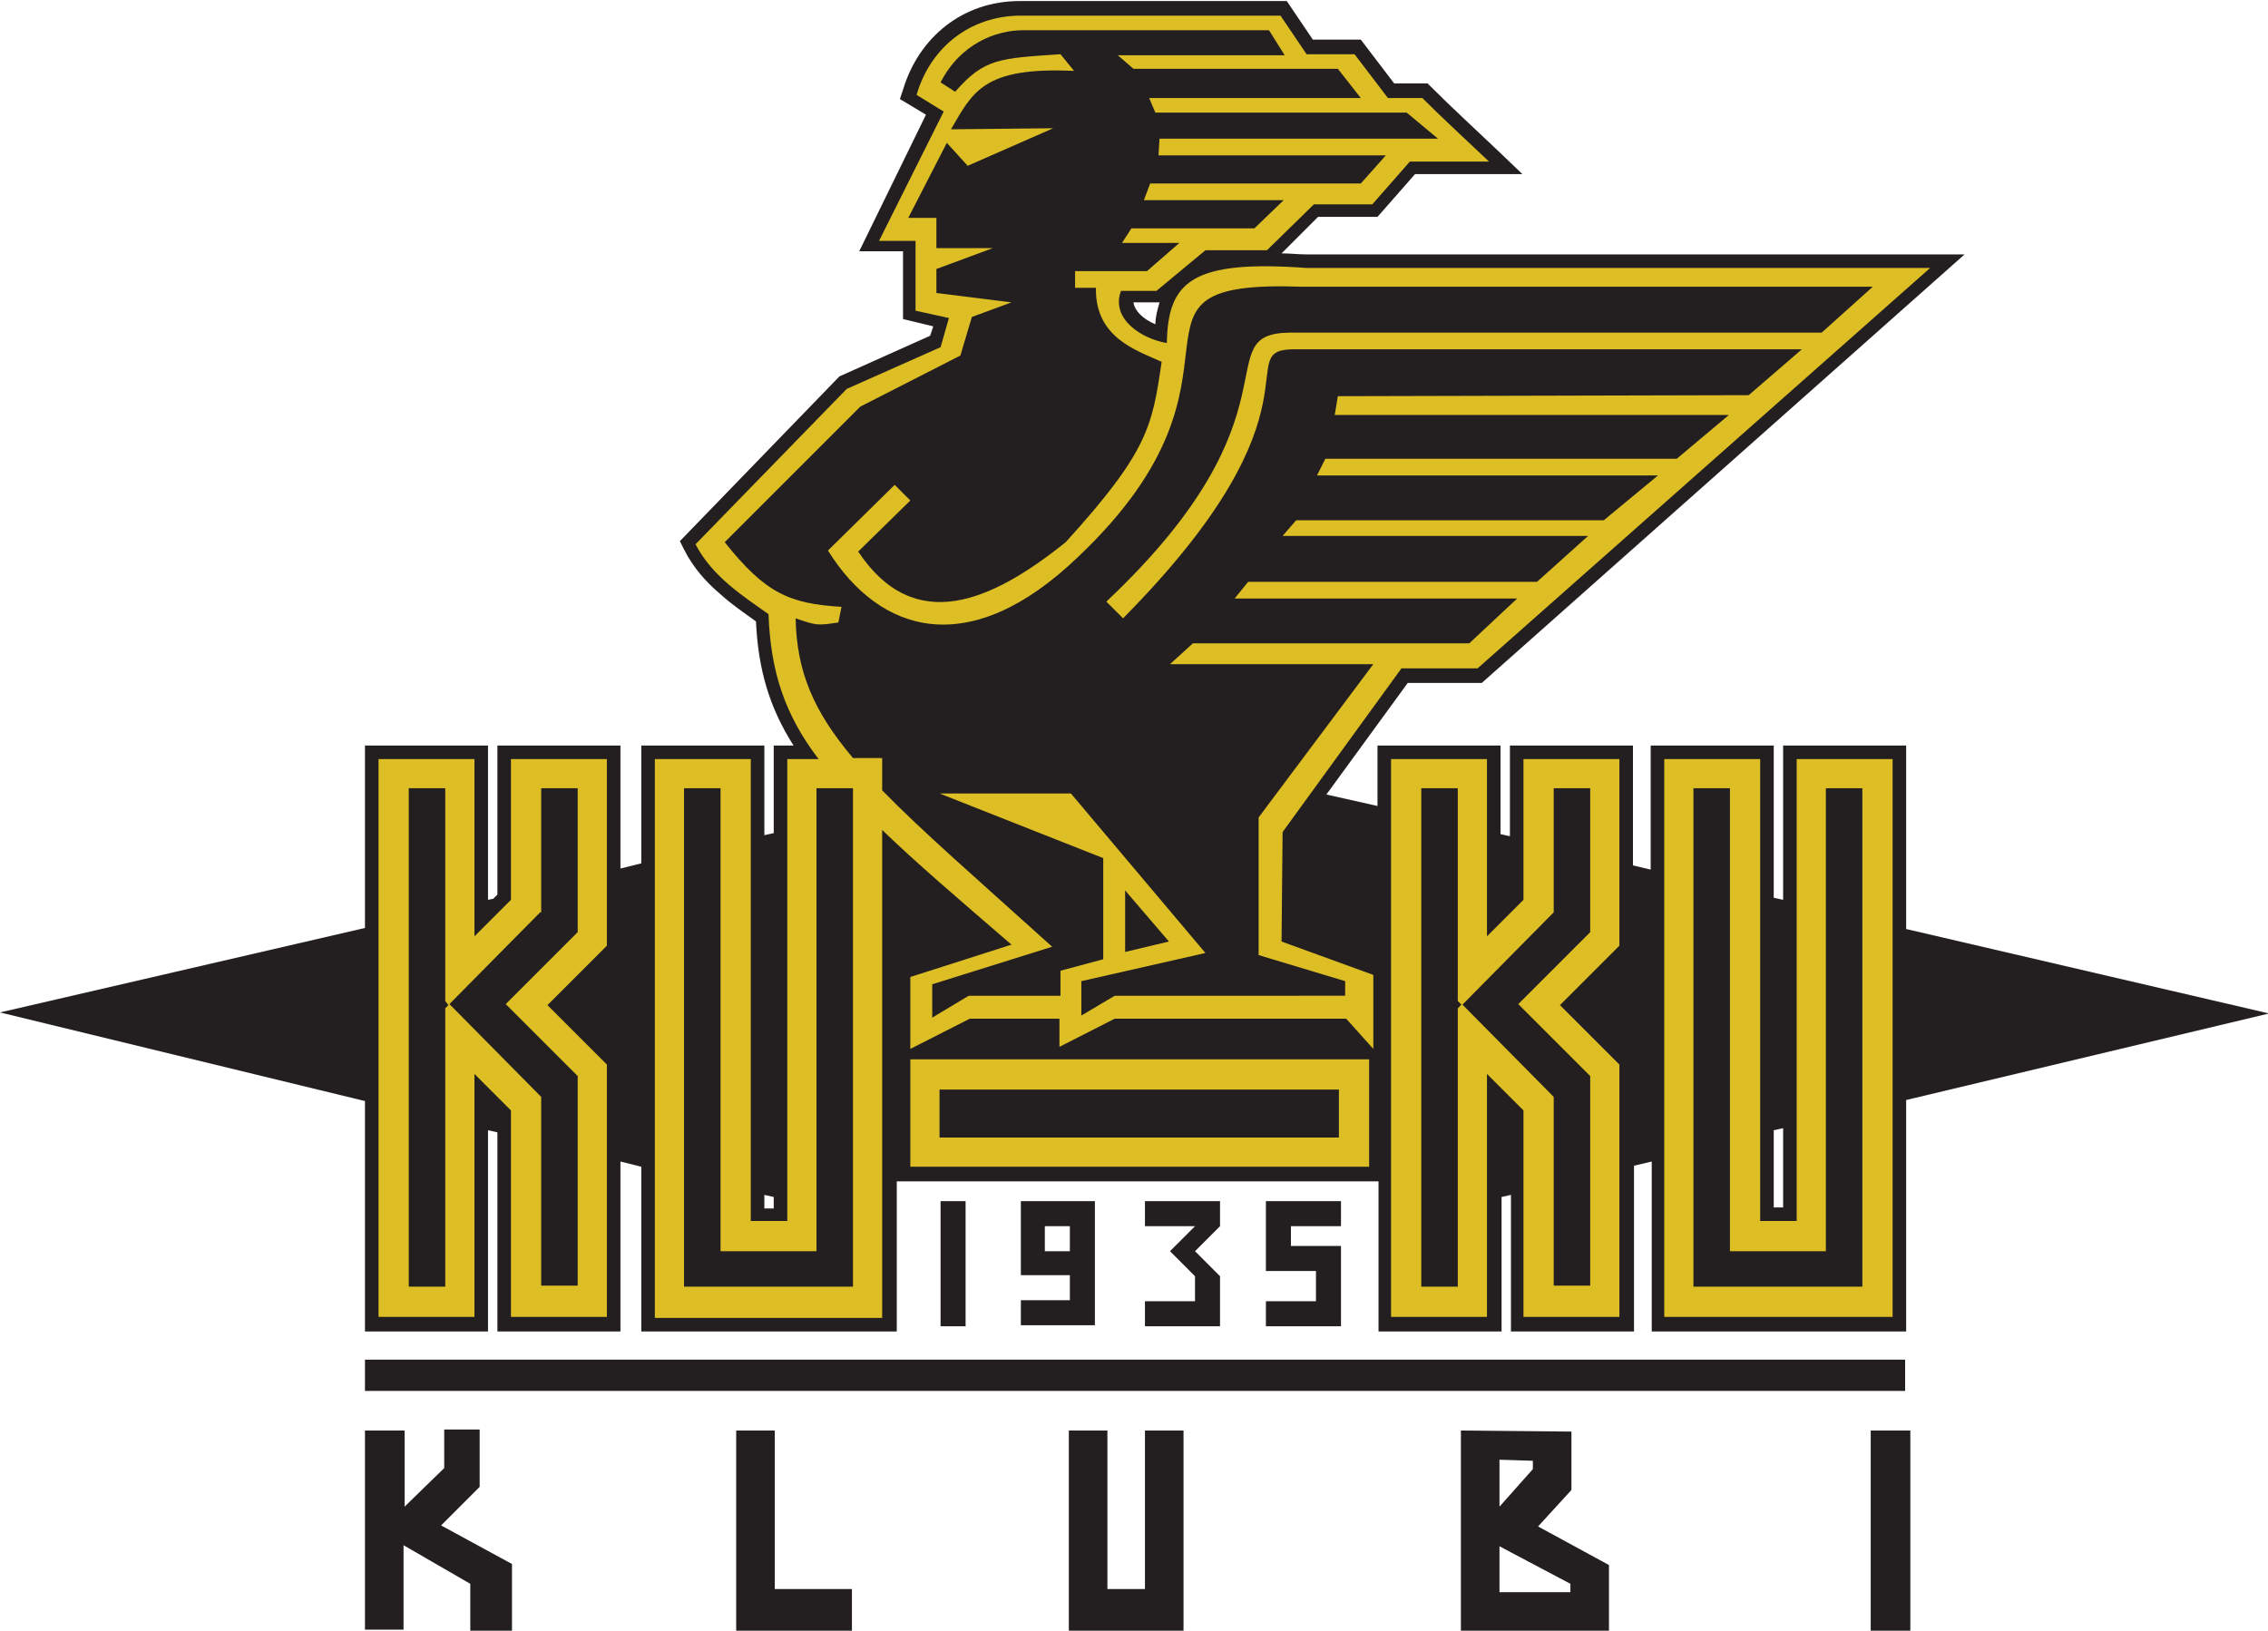 <?xml version="1.0" encoding="utf-8"?>
<!-- Generator: Adobe Illustrator 26.0.1, SVG Export Plug-In . SVG Version: 6.00 Build 0)  -->
<svg version="1.1" id="Layer_1" xmlns="http://www.w3.org/2000/svg" xmlns:xlink="http://www.w3.org/1999/xlink" x="0px" y="0px"
	 viewBox="0 0 217.5 156.4" style="enable-background:new 0 0 217.5 156.4;" xml:space="preserve">
<style type="text/css">
	.st0{fill:#231F20;}
	.st1{fill:#DDBE24;}
</style>
<path class="st0" d="M76.1,71.5c-2.3-3.6-3.4-7.3-3.6-11.9c-1.1-0.8-2.3-1.6-3.4-2.6c-1.3-1.1-2.6-2.5-3.5-4.3l-0.4-0.8l15.3-15.8
	l8.7-3.9l0.3-0.9l-2.9-0.7v-6.5h-4.2L88.8,11l-2.5-1.5l0.3-0.9c1.5-5,5.7-8.5,11.2-8.5h25.6l2.5,3.7h4.6l3.2,4.2l3.2,0
	c2.4,2.4,4.7,4.5,6.8,6.5l2.3,2.2h-10.3l-3.6,4.1h-5.7l-3.5,3.5c0.8,0,1.6,0.1,2.4,0.1h63.1l-46.3,41.1l-7.1,0l-7.8,10.7l4.9,1.1
	v-5.8h11.8V80l0.9,0.2v-8.7h11.8V83l1.7,0.4V71.5h11.8v14.6l0.9,0.2V71.5h11.8v17.6l34.8,8.1l-34.8,8.3v22.2h-24.4v-16.3l-1.7,0.4
	v15.9h-11.8v-13.1l-0.9,0.2v12.9h-11.8v-14.4H86v-3.4l0,17.8H61.5v-15.8l-2-0.5v16.3H47.7v-19.1l-0.9-0.2v19.3H35v-22.1L0,97.1
	L35,89V71.5h11.8v14.8l0.5-0.1l0.4-0.4V71.5h11.8v11.8l2-0.5V71.5h11.8v8.6l0.9-0.2v-8.4H76.1z M111.2,29h-2.5
	c0.1,0.8,0.9,1.6,2.1,2.1C110.8,30.4,111,29.7,111.2,29z M74.2,114.8l-0.9-0.2v1.3h0.9V114.8z M171,108.2l-0.9,0.2v7.4h0.9V108.2z
	 M140.1,137.2l10.6,0.1v5.6l-3.2,3.5l6.8,3.7v6.4h-14.2V137.2z M143.8,148.3v4.4h6.8v-0.8L143.8,148.3z M143.8,140v4.5l3.2-3.6v-0.8
	L143.8,140z M35.1,137.2h3.7v7.3l3.8-3.7v-3.7H46v5.5l-3.7,3.7l6.8,3.7v6.4h-4v-4.5l-6.4-3.7v8.1h-3.7V137.2z M121.4,115.2h7.2v2.4
	h-4.8v1.9h4.8v7.7h-7.2v-2.4h4.8v-2.9h-4.8V115.2z M109.8,115.2h7.2v2.4l-2.4,2.4l2.4,2.4v4.8h-7.2v-2.4h4.8v-2.4l-2.4-2.4l2.4-2.4
	h-4.8V115.2z M90.2,115.2h2.4v12h-2.4V115.2z M35,130.4h147.7v3H35V130.4z M102.4,137.2h3.8v15.2h3.6v-15.2h3.7v19.2h-11V137.2z
	 M102.6,117.6h-2.4v2.4h2.4V117.6z M97.9,115.2h7.1v11.9h-7.1v-2.4h4.7v-2.4h-4.7V115.2z M179.4,137.2h3.8v19.2h-3.8V137.2z
	 M70.6,137.2h3.7v15.2h7.4v4H70.6V137.2z"/>
<path class="st1" d="M107.9,85.4v5.9l4.2-1L107.9,85.4 M141.7,64.1h-7.3L123,79.8l-0.1,10.5l8.8,3.2v7.1l-2.6-2.9h-22.2l-5.3,2.7
	v-2.7H93l-5.7,2.9v-6.9l9.7-3.1c-5.1-4.4-9.2-7.9-12.4-11v46.8H62.8V72.8H72v44.3h3.5V72.8h3c-3.2-4.2-4.6-8.3-4.8-13.9
	c-2.4-1.7-5.4-3.6-7-6.7l14.5-14.9l9-4l0.8-2.8l-3.2-0.7v-6.7h-3.5l6.2-12.4l-2.6-1.6c1.3-4.5,5.1-7.6,10-7.6h24.9l2.5,3.7h4.6
	l3.2,4.2h3.3c2.1,2.1,4.3,4.1,6.4,6.1h-7.6l-3.6,4.1H126l-4.5,4.4h-5.9l-4.7,3.9h-3.4c-1,2.7,2,4.6,4.4,5c0.1-5.9,2.4-8,13.4-7.2
	h59.8L141.7,64.1z M79.4,52.8l6.4-6.3l1.5,1.5l-5,4.9c5.4,8.1,12.8,4.8,19.9-0.9c7.9-8.7,8.3-11.1,9.2-17.3
	c-2.4-1.1-6.4-2.3-6.3-7.1h-2v-1.6h6.9l3.1-2.7h-5.5l0.9-1.4h11.8l2.8-2.7h-13.4l0.6-1.6h20.2l2.4-2.7h-21.8l0.1-1.6h26.7l-3-2.5
	h-24.1l-0.6-1.4h20.3l-2.2-2.8h-19.6l-1.5-1.3h16l-1.5-2.4H98.1c-2.6,0-6,1.3-7.9,5l1.4,0.9c2.8-3.2,4.2-3.2,10.1-3.6l1.3,1.6
	c-8.7-0.4-9.7,2-11.8,5.6l9.8-0.1l-8.2,3.6l-2-2.2l-3.7,7.2h2.7v2.9h5.4l-5.4,2v2.3l7.2,0.9l-3.8,1.4l-1.1,3.7L82.5,39l-13,13
	c3.9,4.9,6.2,5.9,11.2,6.2l-0.3,1.5c-2,0.3-2.1,0.3-4.1-0.4c0.1,5.1,1.7,8.9,5.5,13.4h2.8v3.1c3.8,3.9,9.1,8.5,16.3,15l-11.5,3.6
	v3.2l3.5-2.1h8.8v-2.4l4.1-1.1v-9.7l-15.7-6.2h12.6l12.9,15.3l-11.9,2.7v3.3l3.2-1.9H129v-1.4l-8.3-2.5V78.4l11-14.7h-19.5l2.2-2
	h26.5l4.6-4.3h-27.1l1.3-1.6h27.7l4.9-4.4H123l1.3-1.5h29.5l5.2-4.3h-32.7l0.8-1.6h33.7l5-4.2h-37.8l0.3-1.8l39.4-0.1l5.1-4.4h-48.5
	c-6.6-0.1,3.6,5.4-16.6,25.8l-1.6-1.6c19.2-18.1,9.5-25.7,17.6-25.8h51l4.9-4.4h-54.7c-19.9-0.7-2.6,8-21.5,25.9
	C93,63.4,84.4,60.8,79.4,52.8z M65.7,123.4h16.1V75.6h-3.5V120h-9.2V75.6h-3.5V123.4z M51.8,87.5L43,96.4L42.7,96V75.6h-3.5v47.8
	h3.5V96.7l0.4-0.4l8.8,8.9v18.1h3.5v-20.1l-6.9-6.9l6.9-6.9V75.6h-3.5V87.5z M45.5,72.8v17l3.5-3.5V72.8h9.2v17.9l-5.7,5.7l5.7,5.7
	v24.2H49v-19.8l-3.5-3.5v23.3h-9.2V72.8H45.5z M162.5,123.4h16.1V75.6h-3.5V120h-9.2V75.6h-3.5V123.4z M159.6,126.3V72.8h9.2v44.3
	h3.5l0-44.3h9.2v53.5H159.6z M149,87.5l-8.8,8.9l-0.4-0.4V75.6h-3.5v47.8h3.5V96.7l0.4-0.4l8.8,8.9v18.1h3.5v-20.1l-6.9-6.9l6.9-6.9
	V75.6H149V87.5z M142.6,72.8v17l3.5-3.5V72.8h9.2v17.9l-5.7,5.7l5.7,5.7v24.2h-9.2v-19.8l-3.5-3.5v23.3h-9.2V72.8H142.6z
	 M128.4,104.5v4.6H90.1v-4.6H128.4z M87.3,101.6v10.3h44v-10.3H87.3z"/>
</svg>
